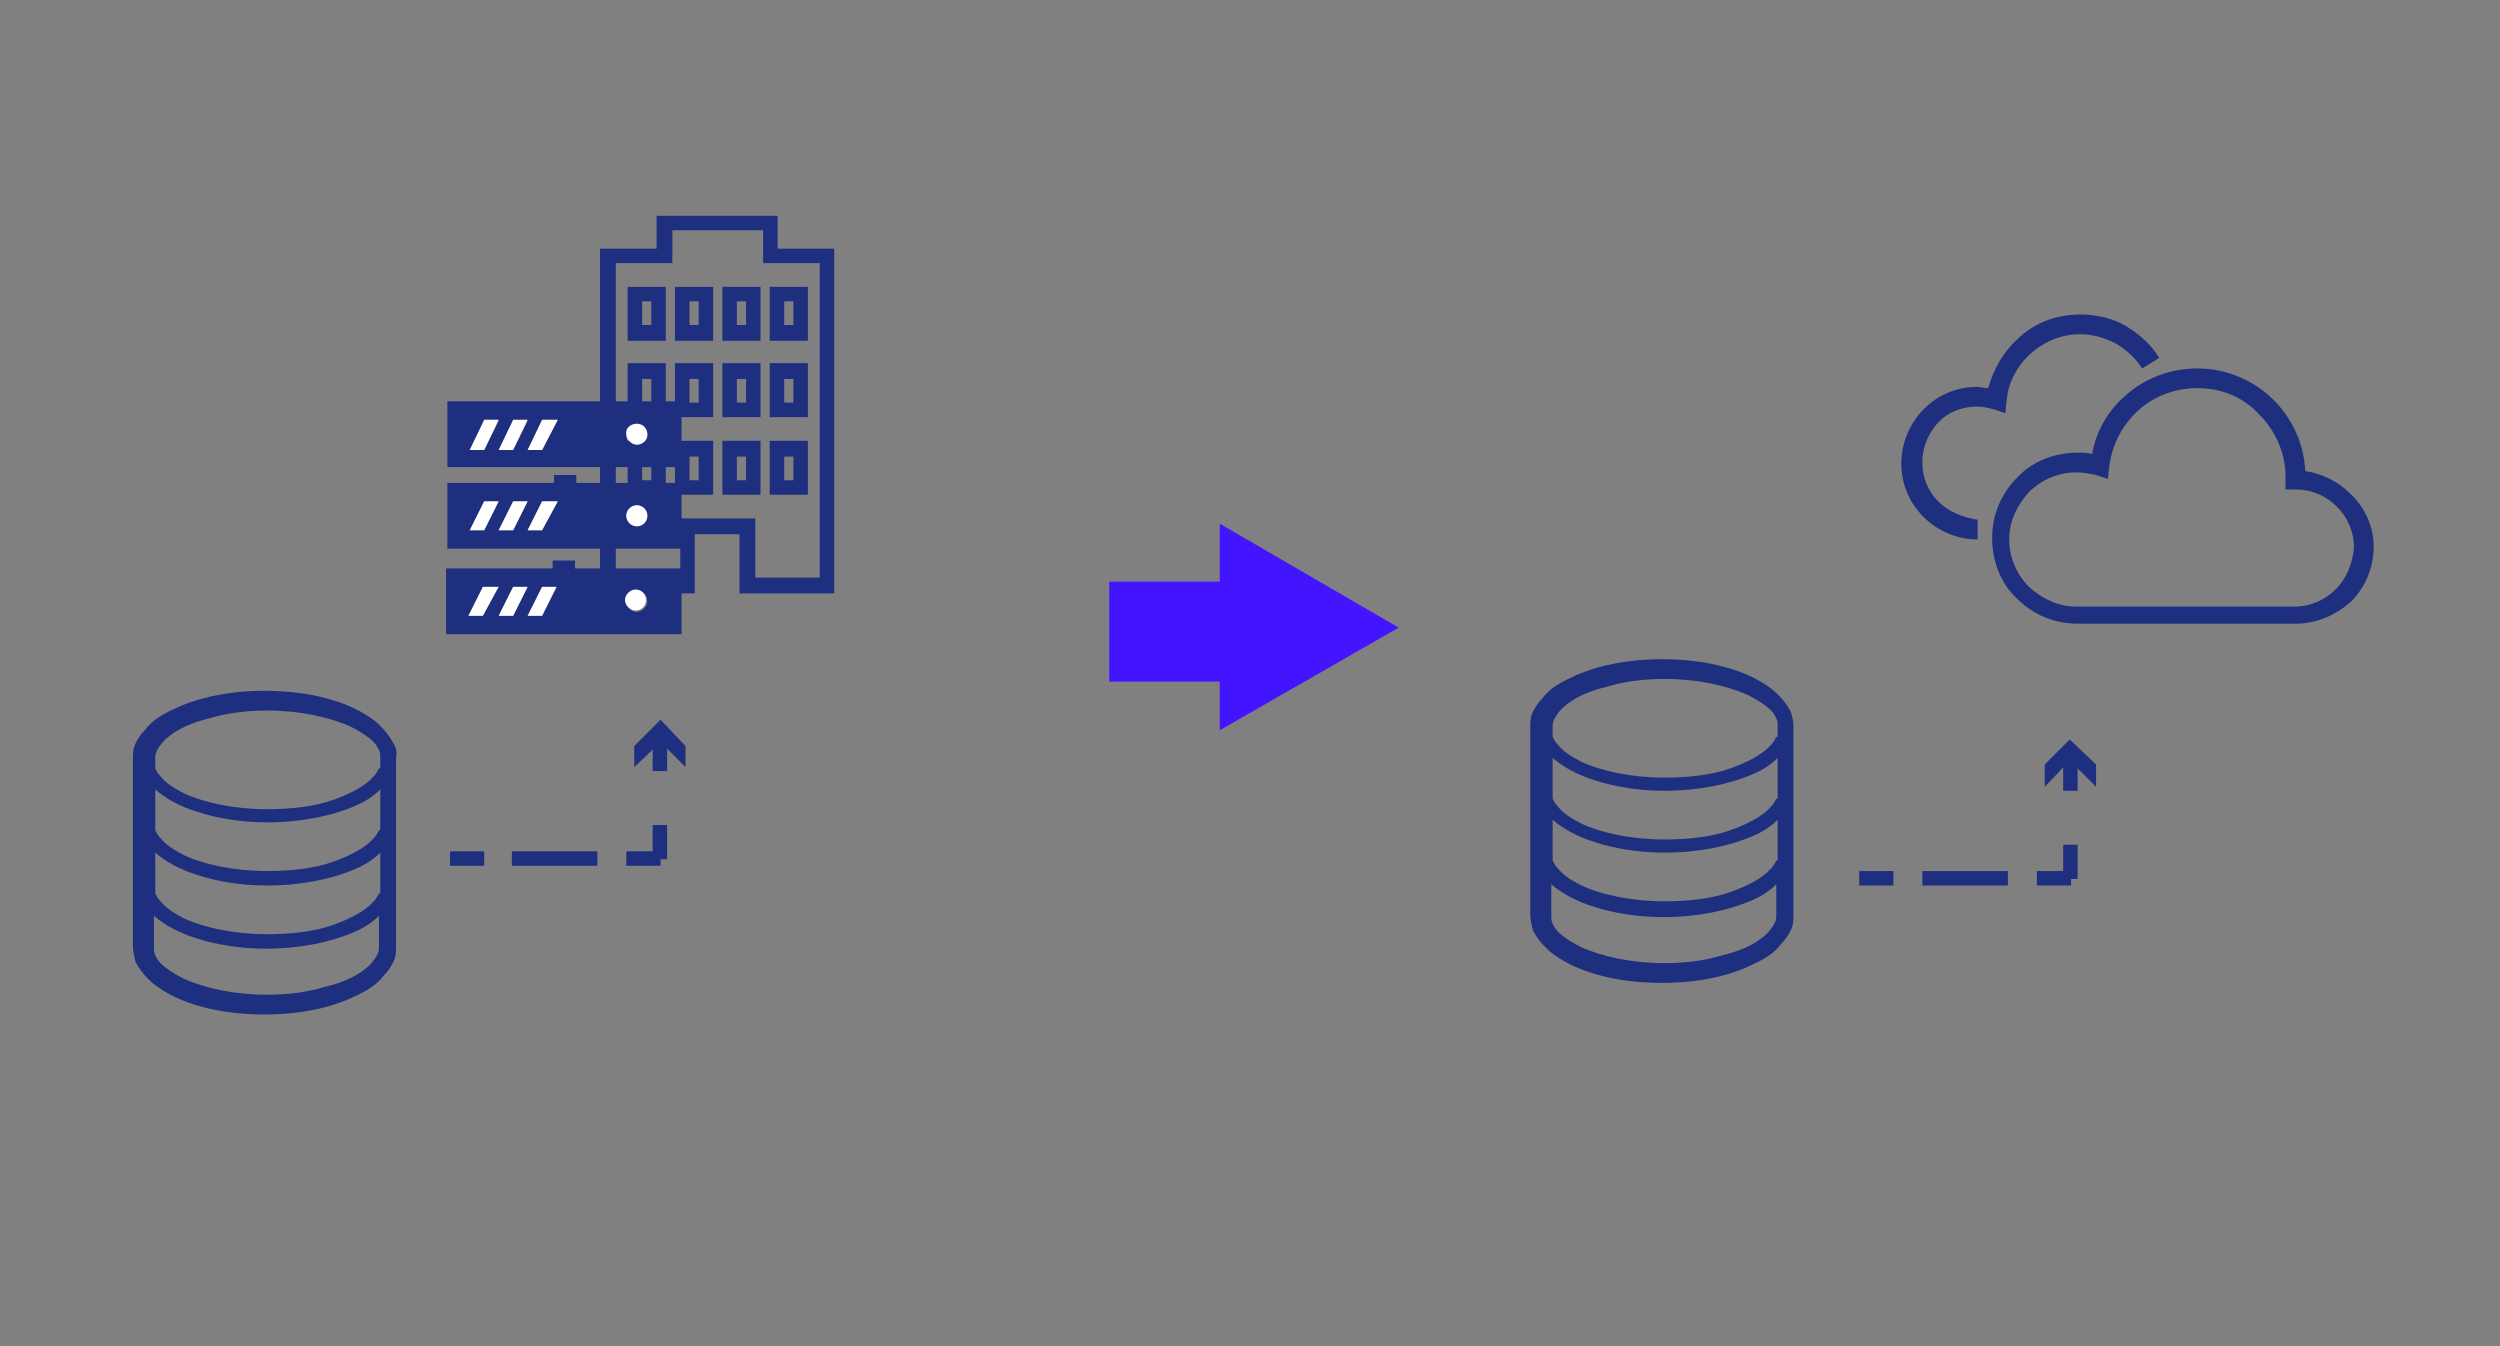 <?xml version="1.0" encoding="utf-8"?>
<!-- Generator: Adobe Illustrator 26.0.2, SVG Export Plug-In . SVG Version: 6.00 Build 0)  -->
<svg version="1.1" id="レイヤー_1" xmlns="http://www.w3.org/2000/svg" xmlns:xlink="http://www.w3.org/1999/xlink" x="0px"
	 y="0px" viewBox="0 0 190 102.3" style="enable-background:new 0 0 190 102.3;" xml:space="preserve">
<rect x="0" y="0" width="190" height="102.3" fill="#808080" stroke="none"/>
<style type="text/css">
	.st0{fill:#1F2F7F;}
	.st1{fill:#FFFFFF;}
	.st2{fill:#4315FF;}
</style>
<g>
	<path class="st0" d="M29.9,56.5c-0.3-0.6-0.8-1.2-1.4-1.7c-0.9-0.7-2.1-1.3-3.6-1.7c-1.4-0.4-3.1-0.6-4.8-0.6
		c-2.6,0-5.1,0.5-6.9,1.4c-0.9,0.4-1.7,0.9-2.2,1.6c-0.3,0.3-0.5,0.6-0.7,1c-0.2,0.4-0.2,0.8-0.2,1.2v14.2c0,0.4,0.1,0.8,0.2,1.2
		c0.3,0.6,0.8,1.2,1.4,1.7c0.9,0.7,2.1,1.3,3.6,1.7c1.4,0.4,3.1,0.6,4.8,0.6c2.7,0,5.1-0.5,6.9-1.4c0.9-0.4,1.7-0.9,2.2-1.6
		c0.3-0.3,0.5-0.6,0.7-1c0.2-0.4,0.2-0.8,0.2-1.2V57.6C30.2,57.2,30.1,56.8,29.9,56.5z M28.8,71.9c0,0.2,0,0.4-0.1,0.6
		c-0.2,0.4-0.5,0.8-0.9,1.1c-0.7,0.6-1.8,1.1-3.1,1.4c-1.3,0.4-2.8,0.6-4.4,0.6c-2.5,0-4.7-0.5-6.3-1.2c-0.8-0.4-1.4-0.8-1.8-1.2
		c-0.2-0.2-0.3-0.4-0.4-0.6c-0.1-0.2-0.1-0.4-0.1-0.6v-2.4c0.8,0.7,1.9,1.3,3.2,1.7c1.5,0.5,3.4,0.8,5.3,0.8c2.6,0,5-0.5,6.8-1.3
		c0.7-0.3,1.3-0.7,1.8-1.2V71.9z M28.8,67.9c-0.1,0.2-0.2,0.4-0.4,0.6c-0.6,0.7-1.7,1.3-3.1,1.8c-1.4,0.5-3.2,0.7-5,0.7
		c-2.5,0-4.8-0.5-6.3-1.2c-0.8-0.4-1.4-0.8-1.8-1.3c-0.2-0.2-0.3-0.4-0.4-0.6v-3.1c0.8,0.7,1.9,1.3,3.2,1.7c1.5,0.5,3.4,0.8,5.3,0.8
		c2.6,0,5-0.5,6.8-1.3c0.7-0.3,1.3-0.7,1.8-1.2V67.9z M28.8,63.1c-0.1,0.2-0.2,0.4-0.4,0.6c-0.6,0.7-1.7,1.3-3.1,1.8
		c-1.4,0.5-3.2,0.7-5,0.7c-2.5,0-4.8-0.5-6.3-1.2c-0.8-0.4-1.4-0.8-1.8-1.3c-0.2-0.2-0.3-0.4-0.4-0.6V60c0.8,0.7,1.9,1.3,3.2,1.7
		c1.5,0.5,3.4,0.8,5.3,0.8c2.6,0,5-0.5,6.8-1.3c0.7-0.3,1.3-0.7,1.8-1.2V63.1z M28.8,58.4c-0.1,0.2-0.2,0.4-0.4,0.6
		c-0.6,0.7-1.7,1.3-3.1,1.8c-1.4,0.5-3.2,0.7-5,0.7c-2.5,0-4.8-0.5-6.3-1.2c-0.8-0.4-1.4-0.8-1.8-1.3c-0.2-0.2-0.3-0.4-0.4-0.6v-0.7
		c0-0.2,0-0.4,0.1-0.6c0.2-0.4,0.5-0.8,0.9-1.1c0.7-0.6,1.8-1.1,3.1-1.4c1.3-0.4,2.8-0.6,4.4-0.6c2.5,0,4.7,0.5,6.3,1.2
		c0.8,0.4,1.4,0.8,1.8,1.2c0.2,0.2,0.3,0.4,0.4,0.6c0.1,0.2,0.1,0.4,0.1,0.6V58.4z"/>
</g>
<g>
	<g>
		<path class="st0" d="M63.4,45.1h-7.2v-4.5h-3.4v4.5h-7.2V18.9h4.3v-2.5h9.2v2.5h4.3V45.1z M57.4,43.9h4.9V20H58v-2.5h-6.9V20h-4.3
			v23.9h4.9v-4.5h5.7V43.9z M61.4,37.6h-2.9v-4.1h2.9V37.6z M59.6,36.5h0.7v-1.8h-0.7V36.5z M57.8,37.6h-2.9v-4.1h2.9V37.6z
			 M56,36.5h0.7v-1.8H56V36.5z M54.2,37.6h-2.9v-4.1h2.9V37.6z M52.4,36.5h0.7v-1.8h-0.7V36.5z M50.6,37.6h-2.9v-4.1h2.9V37.6z
			 M48.8,36.5h0.7v-1.8h-0.7V36.5z M61.4,31.7h-2.9v-4.1h2.9V31.7z M59.6,30.6h0.7v-1.8h-0.7V30.6z M57.8,31.7h-2.9v-4.1h2.9V31.7z
			 M56,30.6h0.7v-1.8H56V30.6z M54.2,31.7h-2.9v-4.1h2.9V31.7z M52.4,30.6h0.7v-1.8h-0.7V30.6z M50.6,31.7h-2.9v-4.1h2.9V31.7z
			 M48.8,30.6h0.7v-1.8h-0.7V30.6z M61.4,25.9h-2.9v-4.1h2.9V25.9z M59.6,24.7h0.7v-1.8h-0.7V24.7z M57.8,25.9h-2.9v-4.1h2.9V25.9z
			 M56,24.7h0.7v-1.8H56V24.7z M54.2,25.9h-2.9v-4.1h2.9V25.9z M52.4,24.7h0.7v-1.8h-0.7V24.7z M50.6,25.9h-2.9v-4.1h2.9V25.9z
			 M48.8,24.7h0.7v-1.8h-0.7V24.7z"/>
	</g>
	<g id="XMLID_00000083061895542537175170000010554221497416578994_">
		<g>
			<path class="st0" d="M51.8,36.7v5H34v-5h8.1v-0.6h1.7v0.6H51.8z M49.2,39.2c0-0.5-0.4-0.8-0.8-0.8s-0.8,0.4-0.8,0.8
				s0.4,0.8,0.8,0.8S49.2,39.7,49.2,39.2z M41.2,40.3l1.1-2.2l-0.3,0h-0.8l-1.1,2.2l0.3,0H41.2z M39,40.3l1.1-2.2l-0.3,0H39
				l-1.1,2.2l0.3,0H39z M36.8,40.3l1.1-2.2l-0.3,0h-0.8l-1.1,2.2l0.3,0H36.8z"/>
			<path class="st0" d="M51.8,30.5v5H34v-5H51.8z M49.2,33.1c0-0.5-0.4-0.8-0.8-0.8s-0.8,0.4-0.8,0.8c0,0.5,0.4,0.8,0.8,0.8
				S49.2,33.5,49.2,33.1z M41.2,34.2l1.1-2.2l-0.3,0h-0.8l-1.1,2.2l0.3,0H41.2z M39,34.2l1.1-2.2l-0.3,0H39l-1.1,2.2l0.3,0H39z
				 M36.8,34.2l1.1-2.2l-0.3,0h-0.8l-1.1,2.2l0.3,0H36.8z"/>
			<path class="st0" d="M51.8,43.2v5H33.9v-5H42v-0.6h1.7v0.6H51.8z M49.2,45.7c0-0.5-0.4-0.8-0.8-0.8s-0.8,0.4-0.8,0.8
				c0,0.5,0.4,0.8,0.8,0.8S49.2,46.1,49.2,45.7z M41.2,46.8l1.1-2.2l-0.3,0h-0.8l-1.1,2.2l0.3,0H41.2z M39,46.8l1.1-2.2l-0.3,0H39
				l-1.1,2.2l0.3,0H39z M36.7,46.8l1.1-2.2l-0.3,0h-0.8l-1.1,2.2l0.3,0H36.7z"/>
			<path class="st1" d="M48.4,32.2c0.5,0,0.8,0.4,0.8,0.8c0,0.5-0.4,0.8-0.8,0.8s-0.8-0.4-0.8-0.8C47.5,32.6,47.9,32.2,48.4,32.2z"
				/>
			<circle class="st1" cx="48.4" cy="39.2" r="0.8"/>
			<path class="st1" d="M48.3,44.8c0.5,0,0.8,0.4,0.8,0.8c0,0.5-0.4,0.8-0.8,0.8s-0.8-0.4-0.8-0.8C47.5,45.2,47.9,44.8,48.3,44.8z"
				/>
			<polygon class="st1" points="42.4,31.9 41.2,34.2 40.5,34.2 40.1,34.2 41.2,31.9 42,31.9 			"/>
			<polygon class="st1" points="42.4,38.1 41.2,40.3 40.5,40.3 40.1,40.3 41.2,38.1 42,38.1 			"/>
			<polygon class="st1" points="42.3,44.6 41.2,46.8 40.4,46.8 40.1,46.8 41.2,44.6 42,44.6 			"/>
			<polygon class="st1" points="40.1,31.9 39,34.2 38.2,34.2 37.9,34.2 39,31.9 39.8,31.9 			"/>
			<polygon class="st1" points="40.1,38.1 39,40.3 38.2,40.3 37.9,40.3 39,38.1 39.8,38.1 			"/>
			<polygon class="st1" points="40.1,44.6 39,46.8 38.2,46.8 37.9,46.8 39,44.6 39.7,44.6 			"/>
			<polygon class="st1" points="37.9,31.9 36.8,34.2 36,34.2 35.7,34.2 36.8,31.9 37.5,31.9 			"/>
			<polygon class="st1" points="37.9,38.1 36.8,40.3 36,40.3 35.7,40.3 36.8,38.1 37.5,38.1 			"/>
			<polygon class="st1" points="37.9,44.6 36.7,46.8 36,46.8 35.6,46.8 36.7,44.6 37.5,44.6 			"/>
		</g>
		<g>
		</g>
	</g>
</g>
<g>
	<path class="st0" d="M147.3,38.1c-0.8-0.8-1.2-1.8-1.2-3c0-1.2,0.5-2.2,1.2-3c0.8-0.8,1.8-1.2,3-1.2c0.4,0,0.8,0.1,1.2,0.2l0.9,0.3
		l0.1-0.9c0.1-1.4,0.8-2.7,1.8-3.6c1-0.9,2.3-1.5,3.8-1.5c1,0,1.9,0.3,2.7,0.7c0.8,0.5,1.5,1.1,2,1.9l1.3-0.8
		c-0.6-1-1.5-1.8-2.5-2.4c-1-0.6-2.2-0.9-3.5-0.9c-1.9,0-3.6,0.7-4.8,1.9c-1.1,1-1.8,2.3-2.2,3.7c-0.3,0-0.6-0.1-0.8-0.1
		c-1.6,0-3,0.6-4.1,1.7c-1,1-1.7,2.5-1.7,4.1c0,1.6,0.6,3,1.7,4.1c1,1,2.5,1.7,4.1,1.7h0v-1.5h0C149.1,39.3,148.1,38.9,147.3,38.1z"
		/>
	<path class="st0" d="M178.6,37.5c-0.9-0.9-2.1-1.5-3.4-1.7c-0.1-2.1-1-4-2.4-5.4c-1.5-1.5-3.6-2.4-5.8-2.4c-2.1,0-4.1,0.8-5.5,2.1
		c-1.3,1.1-2.2,2.7-2.5,4.4c-0.4-0.1-0.7-0.1-1.1-0.1c-1.8,0-3.5,0.7-4.6,1.9c-1.2,1.2-1.9,2.8-1.9,4.6c0,1.8,0.7,3.5,1.9,4.6
		c1.2,1.2,2.8,1.9,4.6,1.9h16.6c1.6,0,3.1-0.7,4.2-1.7c1.1-1.1,1.7-2.6,1.7-4.2C180.4,40,179.7,38.5,178.6,37.5z M177.5,44.8
		c-0.8,0.8-1.9,1.3-3.1,1.3h-16.6c-1.4,0-2.6-0.6-3.6-1.5c-0.9-0.9-1.5-2.2-1.5-3.6c0-1.4,0.6-2.6,1.5-3.6c0.9-0.9,2.2-1.5,3.6-1.5
		c0.5,0,1,0.1,1.5,0.2l0.9,0.3l0.1-0.9c0.2-1.7,1-3.2,2.2-4.3c1.2-1.1,2.8-1.7,4.5-1.7c1.9,0,3.5,0.7,4.7,2c1.2,1.2,2,2.9,2,4.7
		c0,0.1,0,0.1,0,0.2l0,0.8l0.8,0c1.2,0,2.3,0.5,3.1,1.3c0.8,0.8,1.3,1.9,1.3,3.1C178.8,42.9,178.3,44,177.5,44.8z"/>
</g>
<g>
	<rect x="34.2" y="64.7" class="st0" width="2.6" height="1.1"/>
	<rect x="38.9" y="64.7" class="st0" width="6.5" height="1.1"/>
	<rect x="47.6" y="64.7" class="st0" width="2.6" height="1.1"/>
</g>
<g>
	<rect x="49.6" y="62.7" class="st0" width="1.1" height="2.6"/>
	<rect x="49.6" y="56" class="st0" width="1.1" height="2.6"/>
	<g>
		<polygon class="st0" points="52.1,58.3 50.2,56.4 48.2,58.3 48.2,56.7 50.2,54.7 52.1,56.7 		"/>
	</g>
</g>
<polygon class="st2" points="106.3,47.7 92.7,39.8 92.7,44.2 84.3,44.2 84.3,51.8 92.7,51.8 92.7,55.5 "/>
<g>
	<path class="st0" d="M136.1,54.1c-0.3-0.6-0.8-1.2-1.4-1.7c-0.9-0.7-2.1-1.3-3.6-1.7c-1.4-0.4-3.1-0.6-4.8-0.6
		c-2.6,0-5.1,0.5-6.9,1.4c-0.9,0.4-1.7,0.9-2.2,1.6c-0.3,0.3-0.5,0.6-0.7,1c-0.2,0.4-0.2,0.8-0.2,1.2v14.2c0,0.4,0.1,0.8,0.2,1.2
		c0.3,0.6,0.8,1.2,1.4,1.7c0.9,0.7,2.1,1.3,3.6,1.7c1.4,0.4,3.1,0.6,4.8,0.6c2.7,0,5.1-0.5,6.9-1.4c0.9-0.4,1.7-0.9,2.2-1.6
		c0.3-0.3,0.5-0.6,0.7-1c0.2-0.4,0.2-0.8,0.2-1.2V55.2C136.3,54.8,136.2,54.4,136.1,54.1z M135,69.5c0,0.2,0,0.4-0.1,0.6
		c-0.2,0.4-0.5,0.8-0.9,1.1c-0.7,0.6-1.8,1.1-3.1,1.4c-1.3,0.4-2.8,0.6-4.4,0.6c-2.5,0-4.7-0.5-6.3-1.2c-0.8-0.4-1.4-0.8-1.8-1.2
		c-0.2-0.2-0.3-0.4-0.4-0.6c-0.1-0.2-0.1-0.4-0.1-0.6v-2.4c0.8,0.7,1.9,1.3,3.2,1.7c1.5,0.5,3.4,0.8,5.3,0.8c2.6,0,5-0.5,6.8-1.3
		c0.7-0.3,1.3-0.7,1.8-1.2V69.5z M135,65.4c-0.1,0.2-0.2,0.4-0.4,0.6c-0.6,0.7-1.7,1.3-3.1,1.8c-1.4,0.5-3.2,0.7-5,0.7
		c-2.5,0-4.8-0.5-6.3-1.2c-0.8-0.4-1.4-0.8-1.8-1.3c-0.2-0.2-0.3-0.4-0.4-0.6v-3.1c0.8,0.7,1.9,1.3,3.2,1.7c1.5,0.5,3.4,0.8,5.3,0.8
		c2.6,0,5-0.5,6.8-1.3c0.7-0.3,1.3-0.7,1.8-1.2V65.4z M135,60.7c-0.1,0.2-0.2,0.4-0.4,0.6c-0.6,0.7-1.7,1.3-3.1,1.8
		c-1.4,0.5-3.2,0.7-5,0.7c-2.5,0-4.8-0.5-6.3-1.2c-0.8-0.4-1.4-0.8-1.8-1.3c-0.2-0.2-0.3-0.4-0.4-0.6v-3.1c0.8,0.7,1.9,1.3,3.2,1.7
		c1.5,0.5,3.4,0.8,5.3,0.8c2.6,0,5-0.5,6.8-1.3c0.7-0.3,1.3-0.7,1.8-1.2V60.7z M135,56c-0.1,0.2-0.2,0.4-0.4,0.6
		c-0.6,0.7-1.7,1.3-3.1,1.8c-1.4,0.5-3.2,0.7-5,0.7c-2.5,0-4.8-0.5-6.3-1.2c-0.8-0.4-1.4-0.8-1.8-1.3c-0.2-0.2-0.3-0.4-0.4-0.6v-0.7
		c0-0.2,0-0.4,0.1-0.6c0.2-0.4,0.5-0.8,0.9-1.1c0.7-0.6,1.8-1.1,3.1-1.4c1.3-0.4,2.8-0.6,4.4-0.6c2.5,0,4.7,0.5,6.3,1.2
		c0.8,0.4,1.4,0.8,1.8,1.2c0.2,0.2,0.3,0.4,0.4,0.6c0.1,0.2,0.1,0.4,0.1,0.6V56z"/>
</g>
<g>
	<rect x="141.3" y="66.2" class="st0" width="2.6" height="1.1"/>
	<rect x="146.1" y="66.2" class="st0" width="6.5" height="1.1"/>
	<rect x="154.8" y="66.2" class="st0" width="2.6" height="1.1"/>
</g>
<g>
	<rect x="156.8" y="64.2" class="st0" width="1.1" height="2.6"/>
	<rect x="156.8" y="57.5" class="st0" width="1.1" height="2.6"/>
	<g>
		<polygon class="st0" points="159.3,59.8 157.3,57.8 155.4,59.8 155.4,58.1 157.3,56.2 159.3,58.1 		"/>
	</g>
</g>
</svg>
